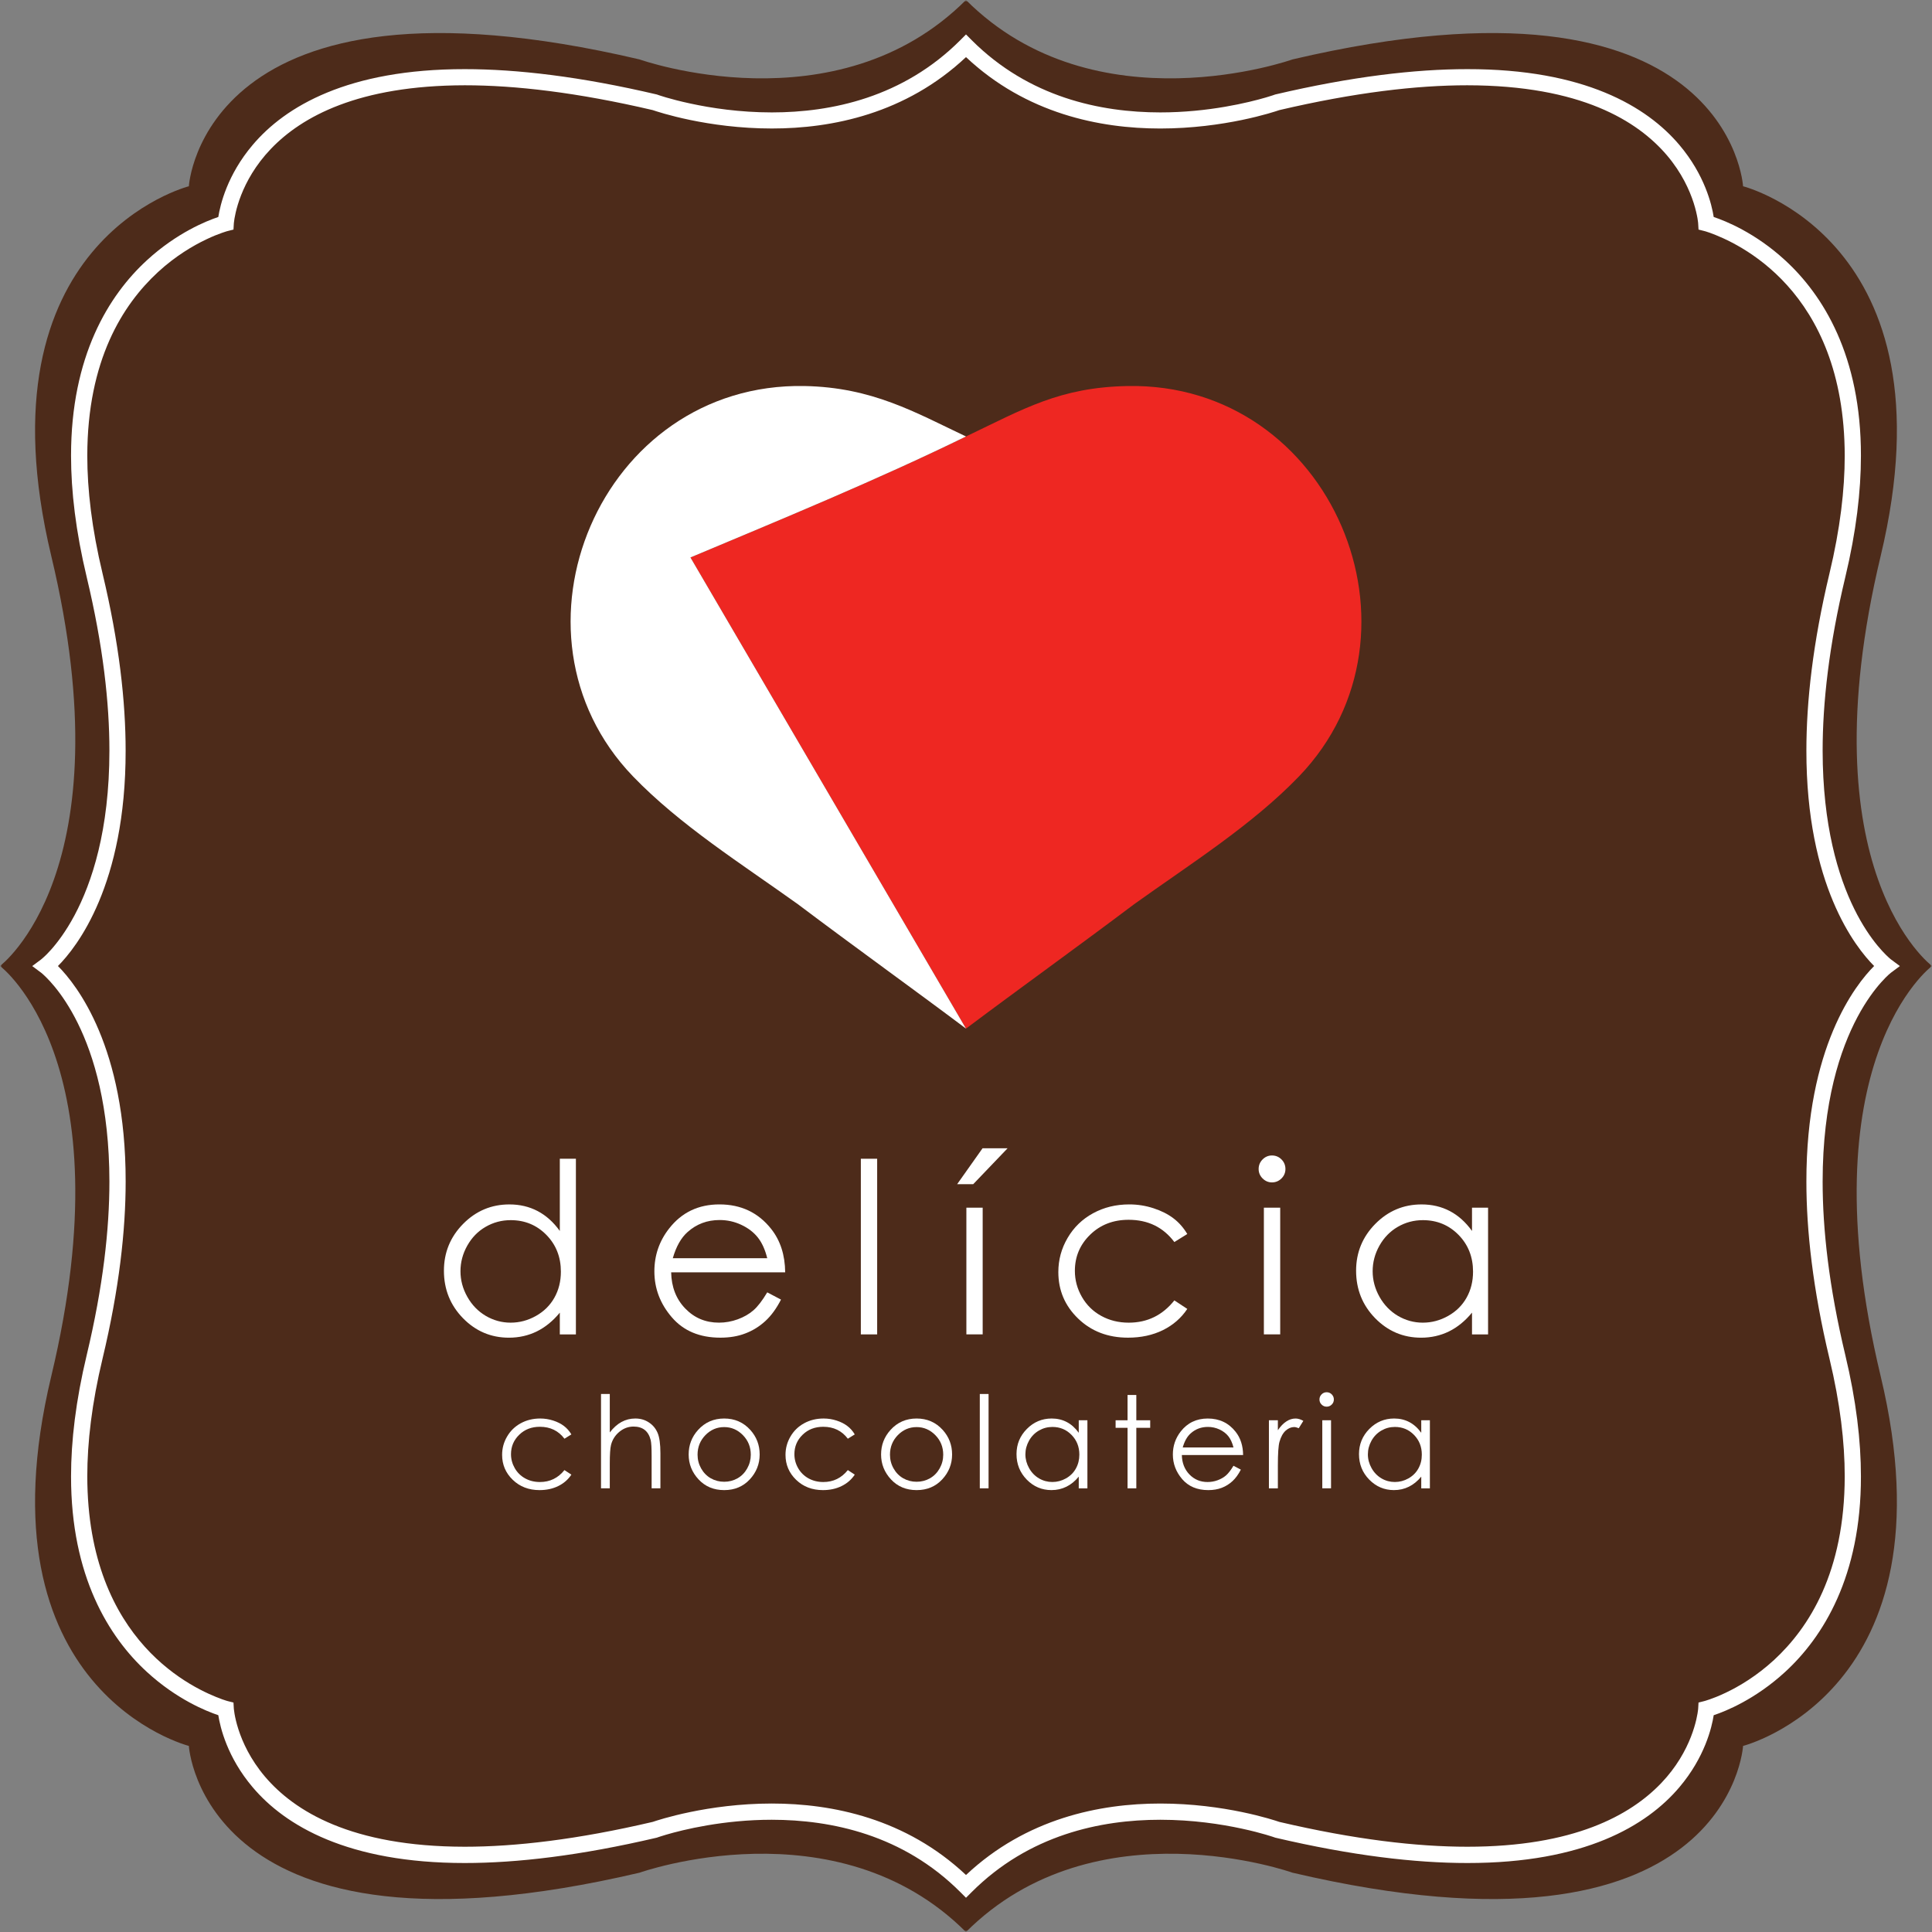 <svg width="512" height="512" viewBox="0 0 512 512" fill="none" xmlns="http://www.w3.org/2000/svg">
<rect x="0" y="0" width="512" height="512" fill="#808080" stroke="none"/>
<mask id="mask0_8_10" style="mask-type:luminance" maskUnits="userSpaceOnUse" x="0" y="0" width="512" height="513">
<path d="M0 512.008H512V0H0V512.008Z" fill="white"/>
</mask>
<g mask="url(#mask0_8_10)">
<mask id="mask1_8_10" style="mask-type:luminance" maskUnits="userSpaceOnUse" x="0" y="0" width="512" height="513">
<path d="M0 512.008H512V0H0V512.008Z" fill="white"/>
</mask>
<g mask="url(#mask1_8_10)">
<path d="M461.931 49.363C461.931 49.363 518.436 63.668 498.398 147.334C478.38 230.997 512 255.992 512 255.992C512 255.992 478.38 281.051 498.398 364.712C518.436 448.375 461.931 462.685 461.931 462.685C461.931 462.685 458.368 523.437 342.527 496.284C342.527 496.284 290.316 477.699 255.991 512.002C221.669 477.699 169.476 496.284 169.476 496.284C53.634 523.437 50.048 462.685 50.048 462.685C50.048 462.685 -6.433 448.375 13.584 364.712C33.617 281.051 0 255.992 0 255.992C0 255.992 33.617 230.997 13.584 147.334C-6.433 63.668 50.048 49.363 50.048 49.363C50.048 49.363 53.634 -11.415 169.476 15.746C169.476 15.746 221.669 34.325 255.991 0.002C290.316 34.325 342.527 15.746 342.527 15.746C458.368 -11.415 461.931 49.363 461.931 49.363Z" fill="#4D2B1A"/>
</g>
</g>
<path d="M254.482 501.409C239.31 486.232 220.345 482.264 204.511 482.254C191.683 482.254 181.026 484.896 176.556 486.206C175.07 486.645 174.306 486.915 174.306 486.915L174.183 486.958L174.074 486.998C153.772 491.758 137.015 493.719 123.156 493.719C92.187 493.719 75.574 483.83 66.947 473.622C60.226 465.691 58.364 457.79 57.853 454.542C54.705 453.49 46.846 450.35 38.944 443.092C28.834 433.824 18.803 417.696 18.828 391.259C18.828 381.888 20.078 371.207 22.989 359.066C27.333 340.906 28.995 325.721 28.995 313.114C28.962 273.465 12.663 259.262 10.989 257.844C10.875 257.762 10.855 257.742 10.855 257.742L8.537 256.017L10.861 254.288C10.861 254.288 10.881 254.288 10.989 254.182C11.102 254.096 11.284 253.952 11.511 253.729C11.982 253.316 12.668 252.651 13.504 251.71C15.18 249.831 17.455 246.86 19.747 242.571C24.324 233.982 28.991 220.092 28.995 198.937C28.995 186.33 27.333 171.153 22.989 152.988C20.078 140.84 18.828 130.164 18.828 120.793C18.808 94.35 28.834 78.233 38.944 68.96C46.846 61.706 54.705 58.555 57.853 57.505C58.364 54.262 60.226 46.357 66.951 38.42C75.579 28.207 92.203 18.299 123.187 18.323C137.043 18.323 153.788 20.278 174.074 25.04L174.188 25.08L174.306 25.122C174.306 25.122 175.075 25.401 176.561 25.835C178.053 26.268 180.23 26.857 182.951 27.436C188.385 28.618 195.986 29.79 204.544 29.79C220.366 29.79 239.32 25.815 254.482 10.654L255.999 9.124L257.52 10.654C272.682 25.811 291.642 29.779 307.471 29.79C320.312 29.79 330.986 27.142 335.456 25.835C336.948 25.402 337.714 25.122 337.714 25.122L337.825 25.08L337.945 25.04C358.225 20.278 374.977 18.323 388.831 18.323C419.805 18.282 436.425 28.207 445.059 38.42C451.776 46.357 453.646 54.262 454.15 57.505C457.305 58.555 465.166 61.706 473.059 68.96C483.168 78.227 493.197 94.34 493.166 120.789C493.166 130.165 491.927 140.84 489.014 152.988C484.675 171.132 483.017 186.304 483.017 198.907C483.046 238.576 499.36 252.774 501.029 254.182C501.149 254.284 501.17 254.288 501.17 254.288L503.488 256.017L501.17 257.742C501.17 257.742 501.149 257.741 501.039 257.844C500.918 257.942 500.741 258.094 500.504 258.303C500.041 258.727 499.356 259.396 498.519 260.336C496.846 262.211 494.568 265.182 492.274 269.477C487.688 278.079 483.017 291.982 483.017 313.144C483.017 325.747 484.675 340.926 489.014 359.066C491.922 371.198 493.166 381.888 493.166 391.259C493.199 417.696 483.168 433.824 473.059 443.098C465.156 450.35 457.299 453.503 454.15 454.546C453.646 457.79 451.776 465.691 445.064 473.622C436.425 483.83 419.82 493.739 388.856 493.719C374.997 493.719 358.245 491.758 337.945 486.998L337.84 486.958L337.714 486.915C337.714 486.915 336.958 486.644 335.467 486.206C333.974 485.769 331.797 485.187 329.076 484.602C323.643 483.426 316.053 482.254 307.501 482.254C291.667 482.254 272.693 486.239 257.52 501.409L255.999 502.93L254.482 501.409ZM255.999 496.894C271.967 481.883 291.51 477.951 307.501 477.955C324.45 477.955 337.583 482.322 339.024 482.819C359.022 487.502 375.426 489.404 388.856 489.404C417.073 489.404 432.066 481.082 440.235 472.548C448.394 464.008 449.801 454.923 450.007 453.082C450.032 452.844 450.036 452.765 450.036 452.765L450.126 451.191L451.649 450.806C451.649 450.806 452.142 450.683 453.146 450.329C454.138 449.985 455.584 449.428 457.323 448.597C460.816 446.94 465.477 444.199 470.144 439.91C479.452 431.302 488.841 416.606 488.871 391.247C488.871 382.25 487.672 371.915 484.829 360.055C480.425 341.625 478.712 326.114 478.712 313.132C478.683 277.536 491.653 261.015 496.663 256.005C491.653 250.988 478.681 234.486 478.712 198.893C478.712 185.908 480.419 170.4 484.829 151.97C487.672 140.112 488.871 129.772 488.871 120.775C488.811 76.545 460.176 64.259 453.146 61.696C452.153 61.339 451.658 61.225 451.658 61.225L450.126 60.839L450.036 59.268C450.036 59.268 450.032 59.188 450.007 58.938C449.979 58.696 449.926 58.315 449.851 57.838C449.68 56.872 449.377 55.458 448.828 53.749C447.73 50.338 445.663 45.772 441.777 41.182C434.001 32.053 418.943 22.63 388.831 22.6C375.4 22.6 359.011 24.505 339.035 29.179C337.613 29.676 324.46 34.053 307.471 34.057C291.485 34.057 271.947 30.128 255.999 15.134C240.048 30.128 220.519 34.063 204.544 34.053C187.555 34.053 174.405 29.67 172.986 29.179C153.004 24.505 136.61 22.6 123.187 22.6C94.947 22.641 79.942 30.923 71.777 39.466C63.608 48.023 62.199 57.096 61.998 58.938C61.969 59.184 61.965 59.256 61.965 59.268L61.875 60.839L60.344 61.225C60.344 61.225 59.851 61.34 58.861 61.696C57.863 62.041 56.419 62.598 54.675 63.435C51.19 65.092 46.521 67.822 41.855 72.115C32.547 80.719 23.158 95.415 23.132 120.779C23.132 129.772 24.329 140.112 27.174 151.97C31.587 170.416 33.294 185.938 33.294 198.923C33.331 234.502 20.361 250.995 15.356 256.005C20.361 261.015 33.331 277.52 33.3 313.102C33.3 326.088 31.587 341.611 27.174 360.055C24.329 371.915 23.132 382.25 23.132 391.247C23.195 435.473 51.82 447.771 58.861 450.329C59.851 450.682 60.344 450.806 60.344 450.806L61.875 451.191L61.965 452.765C61.965 452.765 61.969 452.844 61.998 453.082C62.023 453.324 62.069 453.707 62.157 454.19C62.322 455.156 62.628 456.564 63.175 458.268C64.273 461.678 66.337 466.245 70.227 470.833C77.996 479.958 93.054 489.375 123.156 489.404C136.587 489.404 152.994 487.502 172.986 482.819C174.405 482.332 187.543 477.961 204.511 477.955H204.574C220.55 477.955 240.063 481.903 255.999 496.894Z" fill="white"/>
<path d="M152.62 307.08V353.634H148.357V347.864C146.55 350.064 144.513 351.729 142.262 352.837C140.011 353.941 137.545 354.501 134.87 354.501C130.116 354.501 126.058 352.775 122.693 349.333C119.328 345.883 117.645 341.69 117.645 336.754C117.645 331.914 119.345 327.779 122.74 324.336C126.133 320.906 130.219 319.185 134.992 319.185C137.75 319.185 140.245 319.773 142.476 320.944C144.712 322.116 146.672 323.877 148.357 326.217V307.08H152.62ZM135.349 323.352C132.944 323.352 130.725 323.945 128.686 325.129C126.649 326.303 125.036 327.97 123.832 330.107C122.63 332.247 122.03 334.507 122.03 336.886C122.03 339.252 122.63 341.518 123.847 343.672C125.055 345.825 126.686 347.51 128.738 348.722C130.775 349.912 132.976 350.519 135.319 350.519C137.683 350.519 139.924 349.922 142.038 348.728C144.157 347.538 145.784 345.927 146.929 343.886C148.068 341.848 148.639 339.561 148.639 337.009C148.639 333.125 147.362 329.879 144.799 327.263C142.242 324.659 139.086 323.352 135.349 323.352Z" fill="white"/>
<path d="M203.328 342.488L206.973 344.403C205.779 346.747 204.395 348.65 202.832 350.084C201.266 351.525 199.504 352.616 197.549 353.361C195.588 354.127 193.371 354.495 190.901 354.495C185.424 354.495 181.138 352.698 178.05 349.104C174.961 345.52 173.416 341.46 173.416 336.928C173.416 332.669 174.722 328.871 177.342 325.544C180.66 321.301 185.092 319.181 190.657 319.181C196.38 319.181 200.955 321.355 204.375 325.686C206.805 328.759 208.039 332.594 208.082 337.179H177.863C177.942 341.079 179.189 344.275 181.6 346.767C184.008 349.269 186.984 350.517 190.534 350.517C192.244 350.517 193.902 350.217 195.528 349.625C197.14 349.032 198.519 348.241 199.651 347.257C200.785 346.278 202.012 344.685 203.328 342.488ZM203.328 333.447C202.752 331.133 201.914 329.296 200.81 327.918C199.708 326.538 198.247 325.431 196.435 324.584C194.617 323.735 192.713 323.318 190.716 323.318C187.418 323.318 184.586 324.38 182.215 326.503C180.486 328.038 179.179 330.362 178.297 333.447H203.328Z" fill="white"/>
<path d="M228.132 307.081H232.457V353.627H228.132V307.081Z" fill="white"/>
<path d="M260.388 304.302H267.024L257.912 313.82H253.654L260.388 304.302ZM256.099 320.05H260.42V353.627H256.099V320.05Z" fill="white"/>
<path d="M314.643 327.024L311.217 329.154C308.256 325.217 304.217 323.258 299.097 323.258C295.003 323.258 291.608 324.574 288.906 327.203C286.199 329.837 284.853 333.032 284.853 336.796C284.853 339.242 285.476 341.542 286.717 343.7C287.963 345.857 289.669 347.54 291.838 348.724C294.002 349.918 296.434 350.521 299.132 350.521C304.063 350.521 308.086 348.548 311.217 344.617L314.643 346.875C313.037 349.289 310.878 351.168 308.176 352.502C305.464 353.834 302.383 354.495 298.933 354.495C293.618 354.495 289.21 352.807 285.72 349.437C282.215 346.058 280.47 341.953 280.47 337.119C280.47 333.865 281.288 330.849 282.928 328.062C284.558 325.269 286.807 323.088 289.669 321.529C292.531 319.964 295.731 319.181 299.272 319.181C301.495 319.181 303.634 319.526 305.703 320.203C307.777 320.882 309.532 321.763 310.968 322.863C312.404 323.941 313.631 325.34 314.643 327.024Z" fill="white"/>
<path d="M337.083 306.211C338.071 306.211 338.909 306.564 339.607 307.259C340.305 307.96 340.653 308.811 340.653 309.801C340.653 310.766 340.305 311.598 339.607 312.299C338.909 312.992 338.071 313.349 337.083 313.349C336.126 313.349 335.299 312.992 334.601 312.299C333.903 311.598 333.553 310.766 333.553 309.801C333.553 308.811 333.903 307.96 334.601 307.259C335.299 306.565 336.126 306.211 337.083 306.211ZM334.94 320.05H339.268V353.627H334.94V320.05Z" fill="white"/>
<path d="M394.355 320.053V353.634H390.097V347.864C388.288 350.064 386.253 351.729 384 352.837C381.747 353.941 379.283 354.501 376.611 354.501C371.855 354.501 367.796 352.775 364.426 349.333C361.065 345.883 359.38 341.69 359.38 336.754C359.38 331.914 361.08 327.779 364.476 324.336C367.871 320.906 371.954 319.185 376.731 319.185C379.488 319.185 381.986 319.773 384.219 320.944C386.453 322.116 388.412 323.877 390.097 326.217V320.053H394.355ZM377.085 323.352C374.677 323.352 372.463 323.945 370.424 325.129C368.39 326.303 366.769 327.97 365.567 330.107C364.366 332.247 363.767 334.507 363.767 336.886C363.767 339.252 364.371 341.518 365.583 343.672C366.794 345.825 368.424 347.51 370.468 348.722C372.512 349.912 374.711 350.519 377.05 350.519C379.418 350.519 381.657 349.922 383.78 348.728C385.895 347.538 387.525 345.927 388.666 343.886C389.803 341.848 390.371 339.561 390.371 337.009C390.371 333.125 389.095 329.879 386.538 327.263C383.98 324.659 380.824 323.352 377.085 323.352Z" fill="white"/>
<path d="M151.421 380.133L149.584 381.273C147.991 379.159 145.82 378.112 143.072 378.112C140.878 378.112 139.052 378.807 137.601 380.225C136.144 381.634 135.419 383.355 135.419 385.376C135.419 386.694 135.758 387.928 136.421 389.088C137.09 390.248 138.01 391.147 139.173 391.79C140.337 392.429 141.644 392.75 143.09 392.75C145.739 392.75 147.904 391.689 149.584 389.589L151.421 390.793C150.564 392.089 149.399 393.103 147.948 393.818C146.495 394.531 144.835 394.894 142.988 394.894C140.129 394.894 137.765 393.984 135.886 392.167C134.006 390.36 133.066 388.143 133.066 385.556C133.066 383.809 133.504 382.185 134.39 380.69C135.262 379.188 136.471 378.02 138.009 377.176C139.545 376.339 141.265 375.92 143.164 375.92C144.353 375.92 145.508 376.105 146.622 376.469C147.734 376.83 148.674 377.305 149.449 377.898C150.222 378.479 150.88 379.226 151.421 380.133Z" fill="white"/>
<path d="M159.276 369.421H161.6V379.611C162.539 378.386 163.569 377.458 164.698 376.839C165.827 376.226 167.047 375.919 168.363 375.919C169.711 375.919 170.911 376.26 171.952 376.955C173 377.634 173.77 378.56 174.266 379.718C174.767 380.868 175.016 382.681 175.016 385.141V394.422H172.688V385.818C172.688 383.746 172.606 382.354 172.444 381.653C172.152 380.465 171.631 379.57 170.876 378.962C170.12 378.365 169.131 378.053 167.9 378.053C166.496 378.053 165.239 378.53 164.128 379.451C163.018 380.377 162.283 381.531 161.931 382.905C161.711 383.782 161.6 385.419 161.6 387.815V394.422H159.276V369.421Z" fill="white"/>
<path d="M191.92 375.92C194.698 375.92 197.006 376.922 198.829 378.935C200.493 380.776 201.321 382.948 201.321 385.454C201.321 387.972 200.441 390.182 198.691 392.065C196.934 393.95 194.677 394.894 191.92 394.894C189.148 394.894 186.892 393.95 185.135 392.065C183.38 390.182 182.502 387.972 182.502 385.454C182.502 382.958 183.332 380.792 184.993 378.953C186.82 376.932 189.129 375.92 191.92 375.92ZM191.916 378.194C189.982 378.194 188.322 378.909 186.938 380.328C185.55 381.756 184.861 383.479 184.861 385.51C184.861 386.812 185.173 388.02 185.806 389.15C186.439 390.276 187.292 391.147 188.369 391.766C189.451 392.375 190.625 392.682 191.916 392.682C193.198 392.682 194.382 392.374 195.453 391.766C196.531 391.147 197.388 390.276 198.016 389.15C198.649 388.02 198.966 386.812 198.966 385.51C198.966 383.479 198.273 381.756 196.879 380.328C195.486 378.909 193.831 378.194 191.916 378.194Z" fill="white"/>
<path d="M226.522 380.133L224.685 381.273C223.092 379.159 220.92 378.112 218.17 378.112C215.974 378.112 214.152 378.807 212.696 380.225C211.246 381.634 210.523 383.355 210.523 385.376C210.523 386.694 210.854 387.928 211.522 389.088C212.191 390.248 213.11 391.147 214.274 391.79C215.439 392.429 216.74 392.75 218.19 392.75C220.841 392.75 222.999 391.689 224.685 389.589L226.522 390.793C225.659 392.089 224.5 393.103 223.044 393.818C221.591 394.531 219.941 394.894 218.084 394.894C215.234 394.894 212.866 393.984 210.981 392.167C209.106 390.36 208.167 388.143 208.167 385.556C208.167 383.809 208.608 382.185 209.485 380.69C210.363 379.188 211.567 378.02 213.11 377.176C214.646 376.339 216.363 375.92 218.266 375.92C219.457 375.92 220.611 376.105 221.723 376.469C222.83 376.83 223.775 377.305 224.545 377.898C225.327 378.479 225.981 379.226 226.522 380.133Z" fill="white"/>
<path d="M242.913 375.92C245.69 375.92 247.998 376.922 249.825 378.935C251.486 380.776 252.316 382.948 252.316 385.454C252.316 387.972 251.439 390.182 249.688 392.065C247.926 393.95 245.675 394.894 242.913 394.894C240.145 394.894 237.885 393.95 236.127 392.065C234.377 390.182 233.494 387.972 233.494 385.454C233.494 382.958 234.329 380.792 235.99 378.953C237.812 376.932 240.125 375.92 242.913 375.92ZM242.909 378.194C240.978 378.194 239.318 378.909 237.93 380.328C236.547 381.756 235.853 383.479 235.853 385.51C235.853 386.812 236.165 388.02 236.803 389.15C237.436 390.276 238.289 391.147 239.366 391.766C240.443 392.375 241.622 392.682 242.909 392.682C244.189 392.682 245.373 392.374 246.45 391.766C247.523 391.147 248.382 390.276 249.015 389.15C249.646 388.02 249.963 386.812 249.963 385.51C249.963 383.479 249.27 381.756 247.876 380.328C246.483 378.909 244.823 378.194 242.909 378.194Z" fill="white"/>
<path d="M259.657 369.421H261.981V394.422H259.657V369.421Z" fill="white"/>
<path d="M288.174 376.382V394.426H285.88V391.323C284.913 392.511 283.821 393.394 282.609 393.993C281.398 394.594 280.077 394.891 278.641 394.891C276.088 394.891 273.904 393.955 272.099 392.112C270.294 390.255 269.387 388.007 269.387 385.355C269.387 382.749 270.294 380.533 272.129 378.686C273.944 376.849 276.143 375.919 278.711 375.919C280.186 375.919 281.527 376.235 282.724 376.869C283.926 377.496 284.973 378.447 285.88 379.702V376.382H288.174ZM278.895 378.155C277.604 378.155 276.412 378.479 275.32 379.115C274.223 379.754 273.356 380.635 272.708 381.785C272.064 382.939 271.74 384.149 271.74 385.425C271.74 386.695 272.07 387.917 272.718 389.069C273.366 390.229 274.243 391.138 275.345 391.787C276.447 392.43 277.624 392.745 278.88 392.745C280.146 392.745 281.353 392.429 282.49 391.791C283.626 391.148 284.504 390.285 285.112 389.189C285.725 388.089 286.039 386.865 286.039 385.497C286.039 383.408 285.347 381.667 283.97 380.269C282.599 378.858 280.904 378.155 278.895 378.155Z" fill="white"/>
<path d="M298.813 369.684H301.136V376.387H304.816V378.388H301.136V394.425H298.813V378.388H295.647V376.387H298.813V369.684Z" fill="white"/>
<path d="M326.883 388.443L328.838 389.467C328.199 390.722 327.451 391.755 326.614 392.52C325.776 393.291 324.829 393.884 323.772 394.289C322.725 394.691 321.533 394.894 320.207 394.894C317.265 394.894 314.962 393.918 313.302 391.999C311.647 390.069 310.819 387.884 310.819 385.456C310.819 383.172 311.517 381.131 312.923 379.332C314.703 377.066 317.091 375.922 320.072 375.922C323.154 375.922 325.607 377.096 327.442 379.424C328.748 381.063 329.411 383.122 329.436 385.592H313.202C313.243 387.684 313.92 389.402 315.206 390.743C316.507 392.081 318.103 392.75 320.008 392.75C320.93 392.75 321.817 392.599 322.69 392.277C323.557 391.953 324.301 391.53 324.909 390.999C325.517 390.468 326.175 389.627 326.883 388.443ZM326.883 383.585C326.564 382.345 326.12 381.355 325.527 380.62C324.939 379.875 324.151 379.278 323.179 378.821C322.207 378.373 321.184 378.148 320.112 378.148C318.338 378.148 316.811 378.715 315.545 379.859C314.613 380.682 313.91 381.926 313.436 383.585H326.883Z" fill="white"/>
<path d="M336.276 376.387H338.649V379.022C339.358 377.984 340.101 377.204 340.893 376.698C341.671 376.177 342.488 375.922 343.346 375.922C343.984 375.922 344.673 376.132 345.4 376.541L344.184 378.495C343.7 378.285 343.292 378.184 342.962 378.184C342.189 378.184 341.442 378.496 340.723 379.124C340.005 379.767 339.457 380.754 339.078 382.089C338.789 383.112 338.649 385.197 338.649 388.323V394.425H336.276V376.387Z" fill="white"/>
<path d="M351.572 368.958C352.101 368.958 352.55 369.142 352.929 369.519C353.297 369.905 353.487 370.346 353.487 370.877C353.487 371.404 353.297 371.849 352.929 372.221C352.55 372.595 352.101 372.782 351.572 372.782C351.054 372.782 350.605 372.598 350.236 372.221C349.858 371.848 349.673 371.404 349.673 370.877C349.673 370.346 349.858 369.903 350.236 369.519C350.605 369.141 351.054 368.958 351.572 368.958ZM350.421 376.382H352.739V394.422H350.421V376.382Z" fill="white"/>
<path d="M378.934 376.382V394.426H376.646V391.323C375.673 392.511 374.582 393.394 373.37 393.993C372.164 394.594 370.838 394.891 369.402 394.891C366.849 394.891 364.666 393.955 362.861 392.112C361.046 390.255 360.148 388.007 360.148 385.355C360.148 382.749 361.06 380.533 362.881 378.686C364.705 376.849 366.899 375.919 369.467 375.919C370.947 375.919 372.283 376.235 373.49 376.869C374.687 377.496 375.739 378.447 376.646 379.702V376.382H378.934ZM369.661 378.155C368.365 378.155 367.173 378.479 366.082 379.115C364.984 379.754 364.117 380.635 363.469 381.785C362.825 382.939 362.502 384.149 362.502 385.425C362.502 386.695 362.83 387.917 363.479 389.069C364.127 390.229 365.004 391.138 366.101 391.787C367.204 392.43 368.385 392.745 369.641 392.745C370.907 392.745 372.114 392.429 373.251 391.791C374.388 391.148 375.265 390.285 375.873 389.189C376.492 388.089 376.796 386.865 376.796 385.497C376.796 383.408 376.103 381.667 374.732 380.269C373.36 378.858 371.665 378.155 369.661 378.155Z" fill="white"/>
<path fill-rule="evenodd" clip-rule="evenodd" d="M300.575 239.611C285.228 251.166 270.259 261.891 256.001 272.593L182.977 147.734C206.328 137.922 232.47 127.183 256.001 115.67C271.274 108.372 280.821 102.65 298.79 102.302C352.925 101.266 380.746 167.807 344.259 205.737C331.825 218.657 315.498 228.921 300.575 239.611Z" fill="#EE2722"/>
<path fill-rule="evenodd" clip-rule="evenodd" d="M211.425 239.61C196.503 228.92 180.175 218.656 167.74 205.736C131.254 167.806 159.075 101.265 213.21 102.301C231.179 102.649 242.511 109.282 255.999 115.669C232.468 127.182 206.328 137.921 182.977 147.733L255.999 272.59C241.741 261.89 226.772 251.165 211.425 239.61Z" fill="white"/>
</svg>
